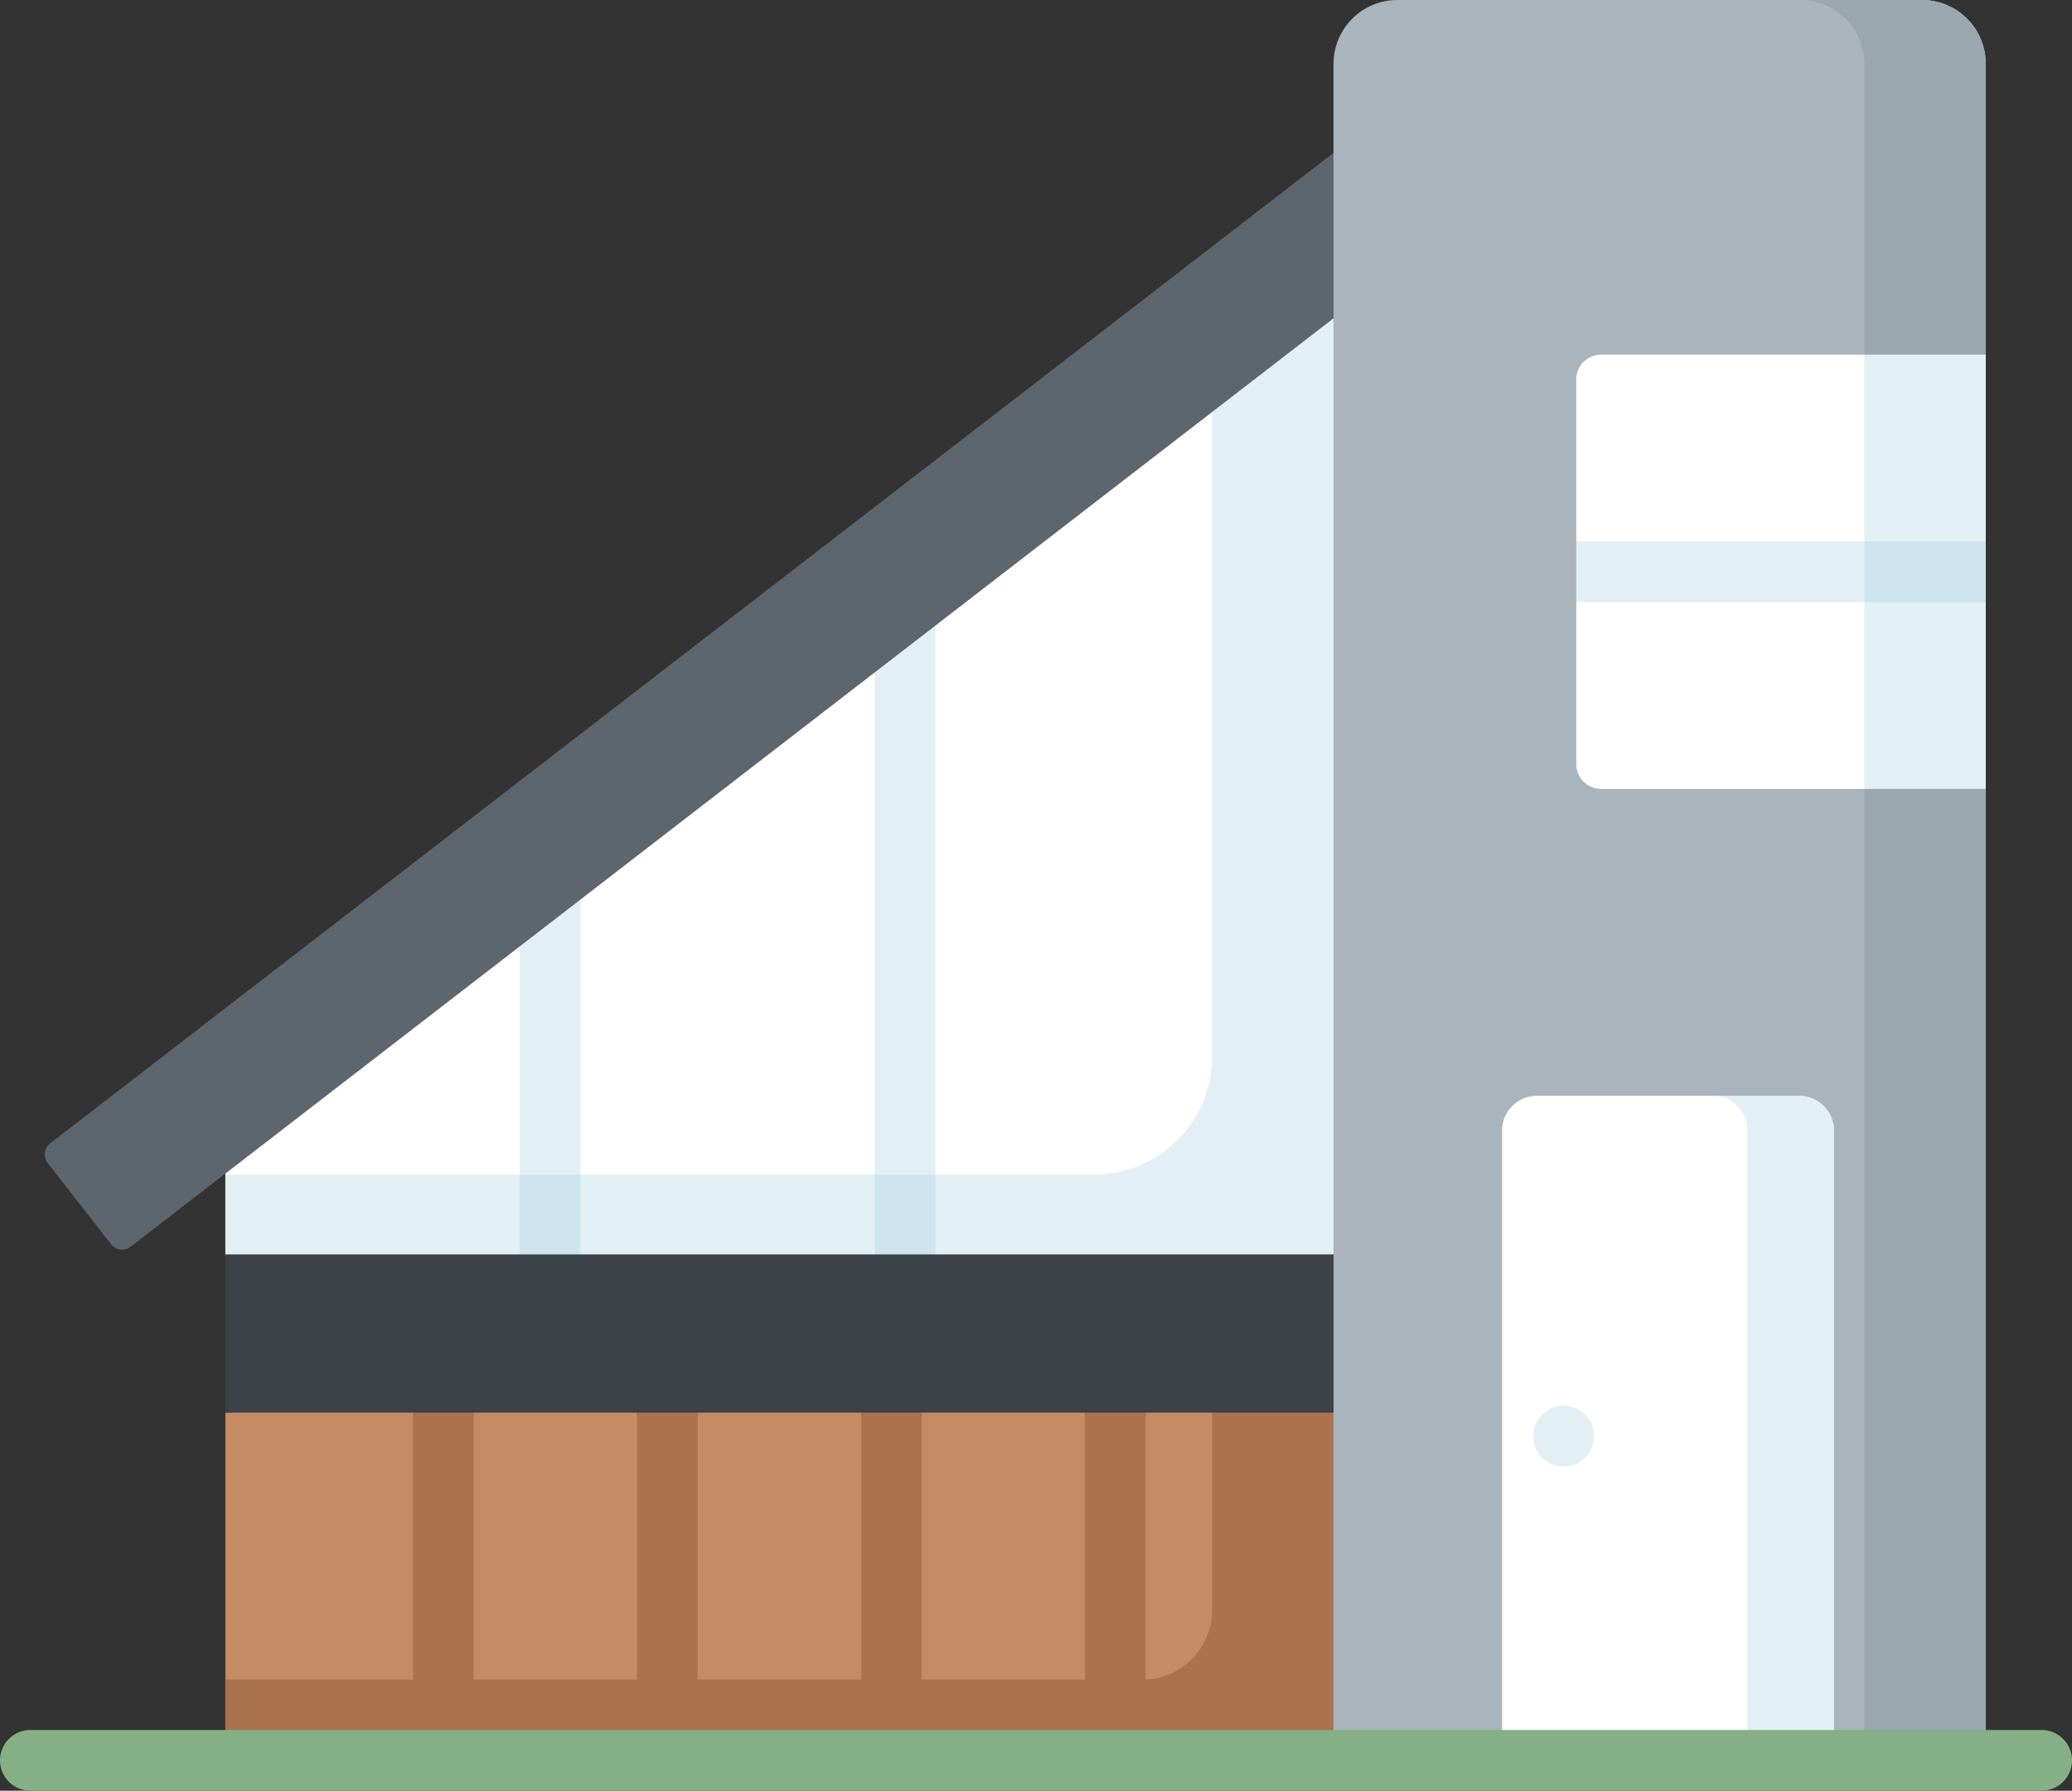 <svg id="그룹_232" data-name="그룹 232" xmlns="http://www.w3.org/2000/svg" xmlns:xlink="http://www.w3.org/1999/xlink" width="59.525" height="51.445" viewBox="0 0 59.525 51.445">
  <rect x="0" y="0" width="59.525" height="51.445" fill="#333333" stroke="none"/>
  <defs>
    <clipPath id="clip-path">
      <rect id="사각형_141" data-name="사각형 141" width="59.525" height="51.445" fill="none"/>
    </clipPath>
    <clipPath id="clip-path-2">
      <rect id="사각형_131" data-name="사각형 131" width="59.525" height="51.445" transform="translate(0 0)" fill="none"/>
    </clipPath>
    <clipPath id="clip-path-3">
      <rect id="사각형_130" data-name="사각형 130" width="32.999" height="29.688" transform="translate(6.474 7.544)" fill="none"/>
    </clipPath>
    <clipPath id="clip-path-5">
      <rect id="사각형_132" data-name="사각형 132" width="1.744" height="19.611" transform="translate(25.129 16.459)" fill="none"/>
    </clipPath>
    <clipPath id="clip-path-6">
      <rect id="사각형_133" data-name="사각형 133" width="1.744" height="11.662" transform="translate(14.932 24.408)" fill="none"/>
    </clipPath>
    <clipPath id="clip-path-7">
      <rect id="사각형_135" data-name="사각형 135" width="3.488" height="12.477" transform="translate(53.56 10.188)" fill="none"/>
    </clipPath>
    <clipPath id="clip-path-8">
      <rect id="사각형_136" data-name="사각형 136" width="3.489" height="19.094" transform="translate(49.203 31.479)" fill="none"/>
    </clipPath>
    <clipPath id="clip-path-9">
      <rect id="사각형_138" data-name="사각형 138" width="11.765" height="1.744" transform="translate(45.284 15.555)" fill="none"/>
    </clipPath>
    <clipPath id="clip-path-10">
      <rect id="사각형_139" data-name="사각형 139" width="1.744" height="1.744" transform="translate(44.05 40.387)" fill="none"/>
    </clipPath>
  </defs>
  <g id="그룹_231" data-name="그룹 231" clip-path="url(#clip-path)">
    <path id="패스_302" data-name="패스 302" d="M38.31,36.07V7.544L6.474,32.361V36.07Z" fill="#fff"/>
    <g id="그룹_210" data-name="그룹 210">
      <g id="그룹_209" data-name="그룹 209" clip-path="url(#clip-path-2)">
        <g id="그룹_208" data-name="그룹 208" opacity="0.3">
          <g id="그룹_207" data-name="그룹 207">
            <g id="그룹_206" data-name="그룹 206" clip-path="url(#clip-path-3)">
              <path id="패스_303" data-name="패스 303" d="M34.822,10.263V30.352a3.393,3.393,0,0,1-3.392,3.393H6.474V36.07l33,1.162L38.31,7.544Z" fill="#9ecbe2"/>
            </g>
          </g>
        </g>
      </g>
    </g>
    <path id="패스_304" data-name="패스 304" d="M6.475,40.584v9.989H38.311V39.094Z" fill="#c48b65"/>
    <g id="그룹_230" data-name="그룹 230">
      <g id="그룹_229" data-name="그룹 229" clip-path="url(#clip-path-2)">
        <path id="패스_305" data-name="패스 305" d="M34.822,39.094v7.159a2,2,0,0,1-1.995,2H6.474v2.325H38.31l1.162-5.952L38.31,39.094Z" fill="#aa734d"/>
        <path id="패스_306" data-name="패스 306" d="M13.608,50.563c0-.028,0-.056,0-.085V39.536H11.868V50.478c0,.029,0,.057,0,.085Z" fill="#aa734d"/>
        <path id="패스_307" data-name="패스 307" d="M20.043,50.563c0-.028,0-.056,0-.085V39.536H18.3V50.478a.792.792,0,0,0,.005.085Z" fill="#aa734d"/>
        <path id="패스_308" data-name="패스 308" d="M26.478,50.563c0-.028,0-.056,0-.085V39.536H24.738V50.478c0,.029,0,.057,0,.085Z" fill="#aa734d"/>
        <path id="패스_309" data-name="패스 309" d="M32.912,50.563c0-.028,0-.056,0-.085V39.536H31.172V50.478a.792.792,0,0,0,0,.085Z" fill="#aa734d"/>
        <path id="패스_310" data-name="패스 310" d="M32.912,50.563" fill="#ae6834"/>
        <g id="그룹_213" data-name="그룹 213" opacity="0.3">
          <g id="그룹_212" data-name="그룹 212">
            <g id="그룹_211" data-name="그룹 211" clip-path="url(#clip-path-5)">
              <path id="패스_311" data-name="패스 311" d="M26.873,16.459l-1.744,1.359V36.07h1.744Z" fill="#9ecbe2"/>
            </g>
          </g>
        </g>
        <g id="그룹_216" data-name="그룹 216" opacity="0.3">
          <g id="그룹_215" data-name="그룹 215">
            <g id="그룹_214" data-name="그룹 214" clip-path="url(#clip-path-6)">
              <path id="패스_312" data-name="패스 312" d="M14.932,36.07h1.744V24.408l-1.744,1.36Z" fill="#9ecbe2"/>
            </g>
          </g>
        </g>
        <path id="패스_313" data-name="패스 313" d="M3.187,35.743,1.373,33.417a.408.408,0,0,1,.071-.572L38.475,4.263a.406.406,0,0,1,.571.071L40.86,6.66a.407.407,0,0,1-.071.571L3.758,35.813a.406.406,0,0,1-.571-.07" fill="#5d656e"/>
        <path id="패스_314" data-name="패스 314" d="M38.31,40.584l1.163-1.723L38.31,36.038H6.474v4.546Z" fill="#3c4247"/>
        <path id="패스_315" data-name="패스 315" d="M57.048,50.573H38.31V1.834A1.835,1.835,0,0,1,40.145,0H55.213a1.834,1.834,0,0,1,1.835,1.834v8.354l-1.163,6.271,1.163,6.206Z" fill="#aab4bc"/>
        <path id="패스_316" data-name="패스 316" d="M55.214,0H51.725A1.834,1.834,0,0,1,53.56,1.835V50.573h3.489V22.665l-1.164-6.206,1.164-6.271V1.835A1.834,1.834,0,0,0,55.214,0" fill="#9aa7af"/>
        <path id="패스_317" data-name="패스 317" d="M57.048,22.665H46a.717.717,0,0,1-.717-.716V10.9A.716.716,0,0,1,46,10.188H57.048Z" fill="#fff"/>
        <path id="패스_318" data-name="패스 318" d="M52.693,50.573H43.152V32.481a1,1,0,0,1,1-1h7.536a1,1,0,0,1,1,1V50.573Z" fill="#fff"/>
        <g id="그룹_219" data-name="그룹 219" opacity="0.3">
          <g id="그룹_218" data-name="그룹 218">
            <g id="그룹_217" data-name="그룹 217" clip-path="url(#clip-path-7)">
              <rect id="사각형_134" data-name="사각형 134" width="3.488" height="12.477" transform="translate(53.56 10.188)" fill="#9ecbe2"/>
            </g>
          </g>
        </g>
        <g id="그룹_222" data-name="그룹 222" opacity="0.3">
          <g id="그룹_221" data-name="그룹 221">
            <g id="그룹_220" data-name="그룹 220" clip-path="url(#clip-path-8)">
              <path id="패스_319" data-name="패스 319" d="M51.691,31.479H49.2a1,1,0,0,1,1,1V50.573h2.488V32.481a1,1,0,0,0-1-1" fill="#9ecbe2"/>
            </g>
          </g>
        </g>
        <path id="패스_320" data-name="패스 320" d="M58.653,51.445H.872a.872.872,0,1,1,0-1.744H58.653a.872.872,0,1,1,0,1.744" fill="#85af85"/>
        <g id="그룹_225" data-name="그룹 225" opacity="0.3">
          <g id="그룹_224" data-name="그룹 224">
            <g id="그룹_223" data-name="그룹 223" clip-path="url(#clip-path-9)">
              <rect id="사각형_137" data-name="사각형 137" width="11.765" height="1.744" transform="translate(45.283 15.554)" fill="#9ecbe2"/>
            </g>
          </g>
        </g>
        <g id="그룹_228" data-name="그룹 228" opacity="0.3">
          <g id="그룹_227" data-name="그룹 227">
            <g id="그룹_226" data-name="그룹 226" clip-path="url(#clip-path-10)">
              <path id="패스_321" data-name="패스 321" d="M45.794,41.259a.872.872,0,1,1-.872-.872.872.872,0,0,1,.872.872" fill="#9ecbe2"/>
            </g>
          </g>
        </g>
      </g>
    </g>
  </g>
</svg>
